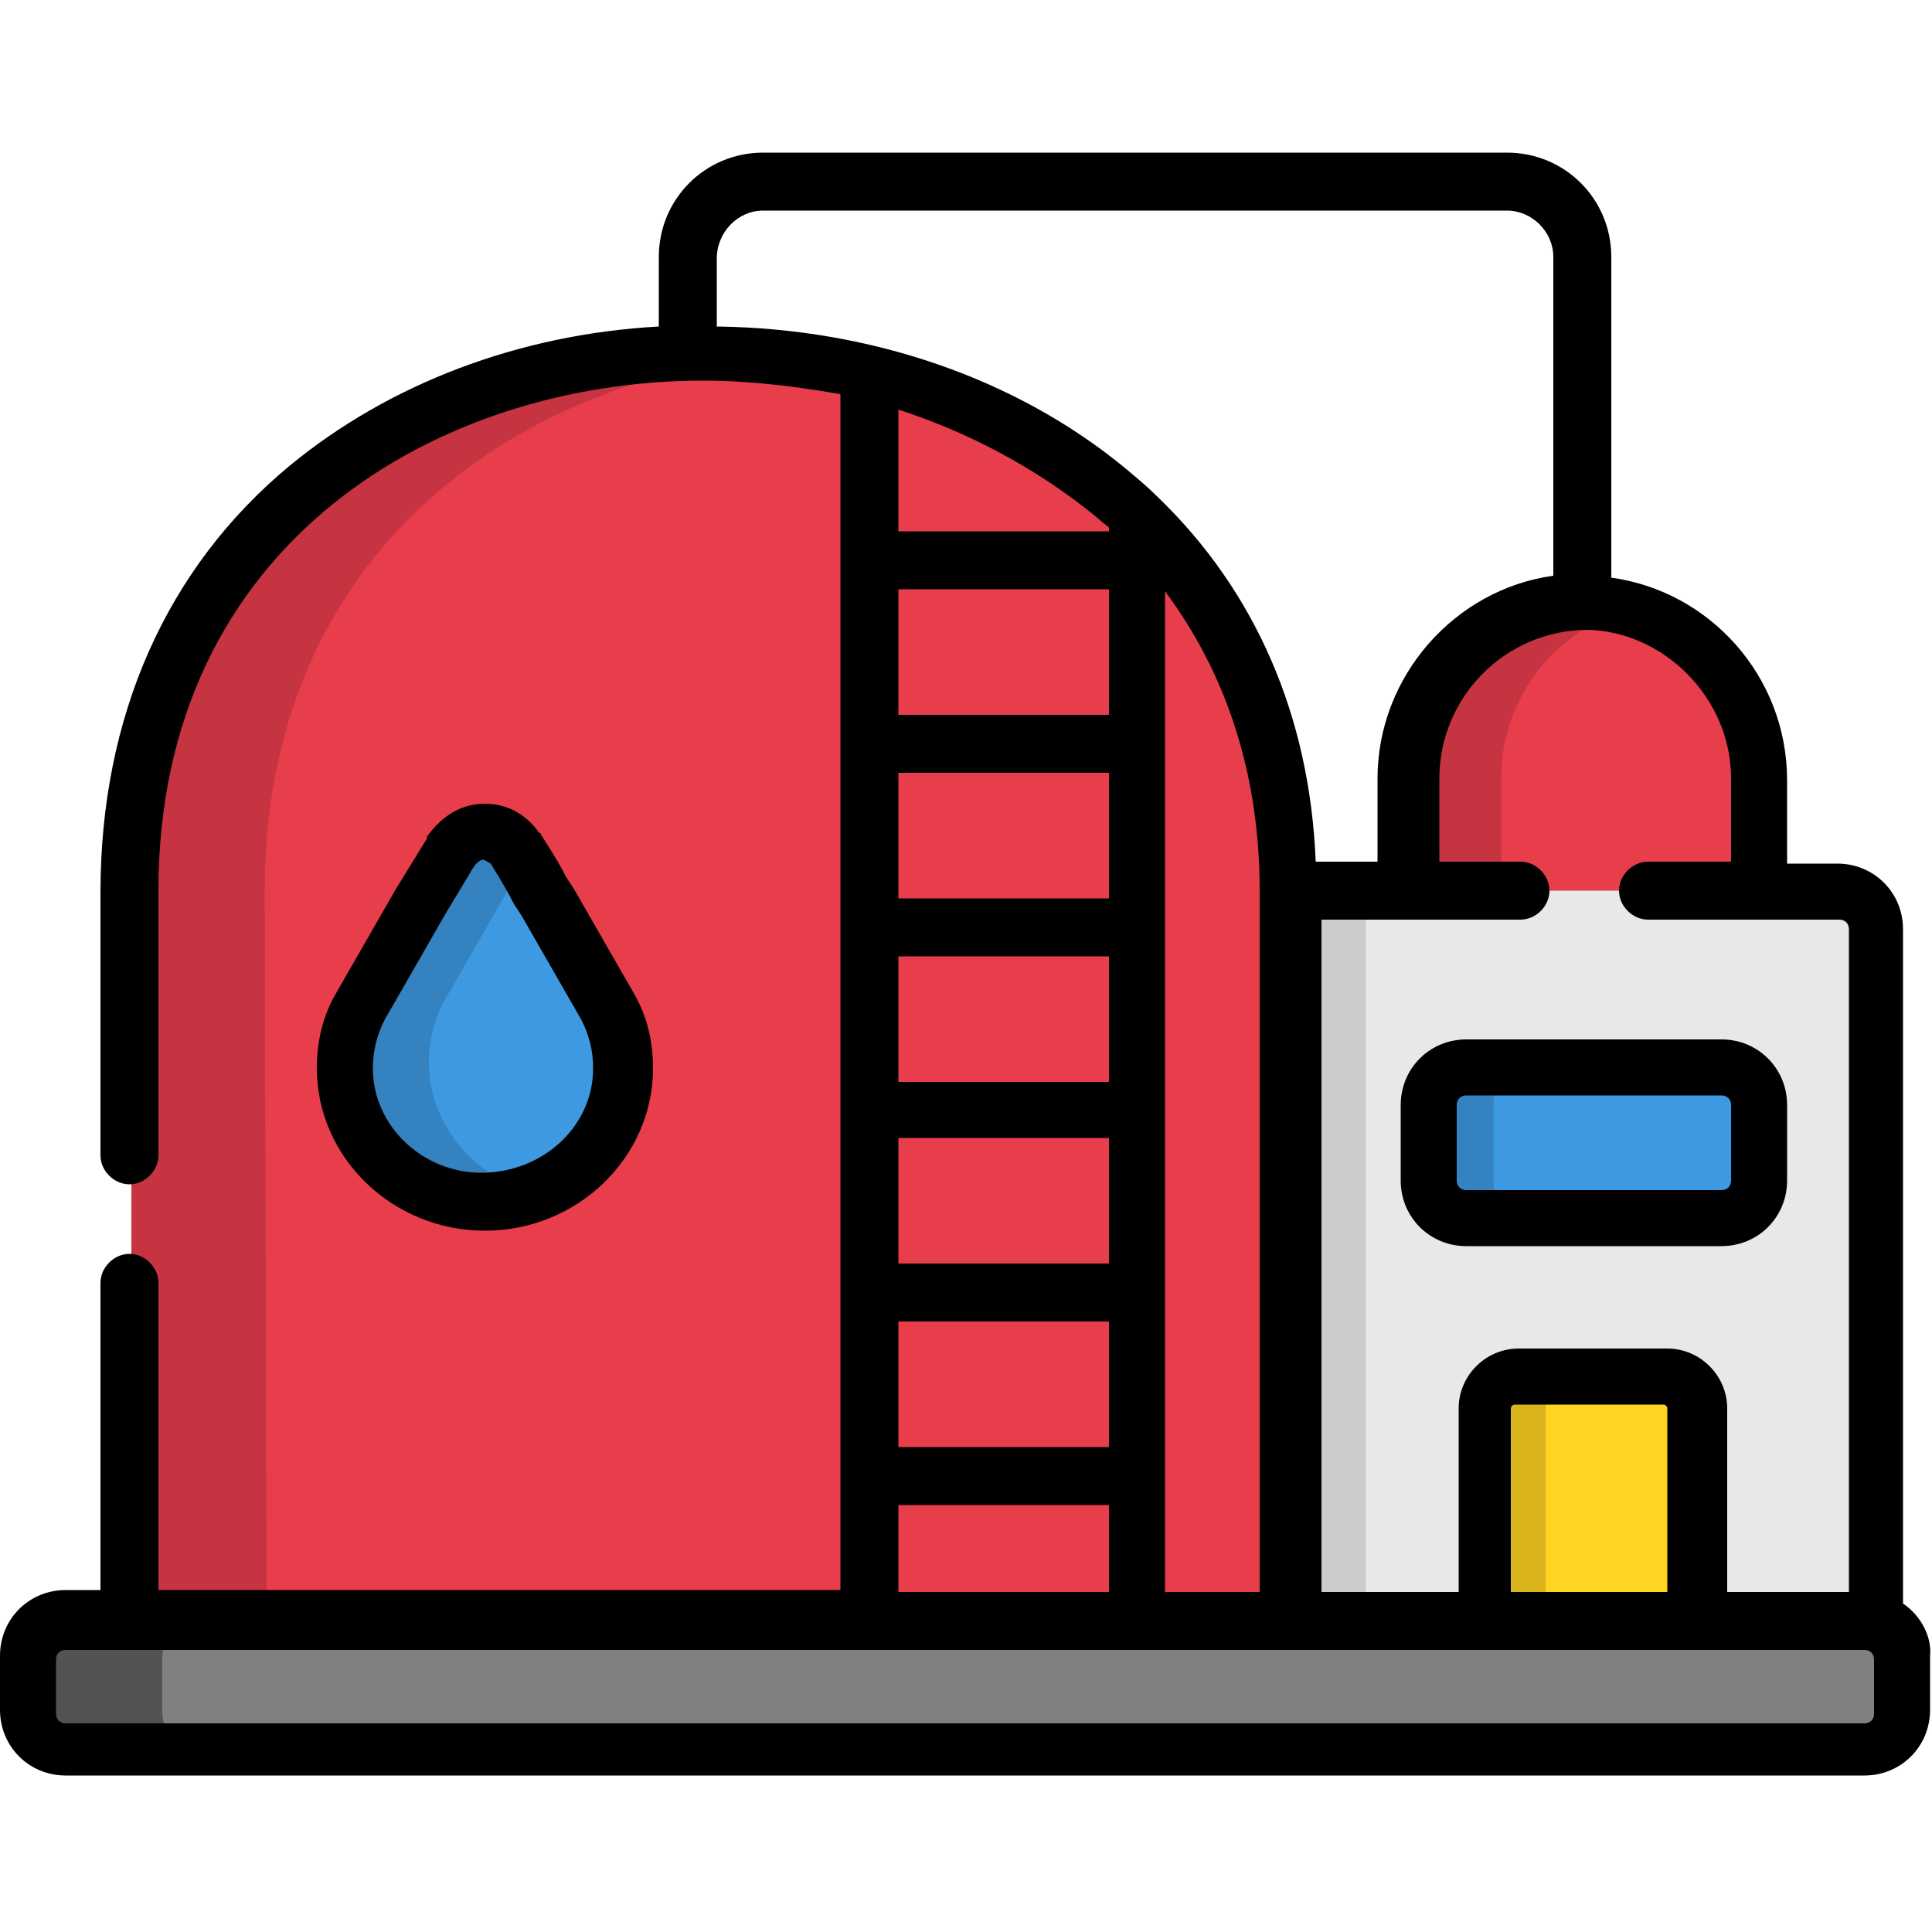 <?xml version="1.0" encoding="utf-8"?>
<!-- Generator: Adobe Illustrator 22.0.0, SVG Export Plug-In . SVG Version: 6.00 Build 0)  -->
<svg version="1.1" id="Layer_1" xmlns="http://www.w3.org/2000/svg" xmlns:xlink="http://www.w3.org/1999/xlink" x="0px" y="0px"
	 viewBox="0 0 100 100" style="enable-background:new 0 0 100 100;" xml:space="preserve">
<style type="text/css">
	.st0{fill:#E83D4B;}
	.st1{fill:#E8E8E8;}
	.st2{opacity:0.15;}
	.st3{fill:#3D9AE2;}
	.st4{fill:#808080;}
	.st5{fill:#FFD422;}
	.st6{fill:#CCCCCC;}
	.st7{fill:#525252;}
</style>
<g>
	<g>
		<path class="st0" d="M72.8,46.1l9.1,3.4l9.2-3.4v-5.8c0-5-4.1-9.1-9.1-9.1c-5,0-9.1,4.1-9.1,9.1V46.1z"/>
		<path class="st1" d="M91,46.1H66.7v37.8L82.5,88l14.1-4.1c0.2,0,0.3,0,0.5,0.1V48.1c0-1.1-0.9-2-2-2H91z"/>
		<path class="st0" d="M66.7,83.9V46.1c0-18.8-15.8-28.2-31.1-27.8C21,18.6,6.8,27.8,6.8,46.1v37.8l27.7,3.4L66.7,83.9z"/>
		<path class="st2" d="M13.7,46.1c0-17.2,12.6-26.3,26.2-27.7c-1.4-0.1-2.9-0.2-4.3-0.2C21,18.6,6.8,27.8,6.8,46.1v37.8h7L13.7,46.1
			L13.7,46.1z"/>
		<path class="st3" d="M17.8,55.3c0,3.8,3.2,6.9,7.2,6.9c4,0,7.2-3.1,7.2-6.9c0-1.2-0.3-2.3-0.8-3.2l-3.1-5.4c-0.8-1.3,0,0-1.7-2.8
			c-0.8-1.1-2.3-1.3-3.3,0.2l-1.6,2.6l-3.1,5.4C18.1,53,17.8,54.1,17.8,55.3z"/>
		<path class="st2" d="M22.2,55c0-1.2,0.3-2.3,0.8-3.2l3.1-5.4l1-1.7c-0.1-0.2-0.3-0.5-0.5-0.8c-0.8-1.1-2.3-1.3-3.3,0.2l-1.6,2.6
			l-3.1,5.4c-0.5,1-0.8,2.1-0.8,3.2c0,3.8,3.2,6.9,7.2,6.9c0.9,0,1.8-0.2,2.6-0.5C24.6,61,22.2,58.2,22.2,55z"/>
		<path class="st4" d="M66.7,83.9H3.4c-1.1,0-1.9,0.9-1.9,2v2.8c0,1.1,0.9,2,1.9,2h93.1c1.1,0,2-0.9,2-2v-2.8c0-0.9-0.6-1.7-1.5-1.9
			c-0.2,0-0.3-0.1-0.5-0.1H66.7z"/>
		<path class="st2" d="M77.7,40.3c0-4.2,2.8-7.7,6.7-8.8c-0.8-0.2-1.6-0.3-2.5-0.3c-5,0-9.1,4.1-9.1,9.1v5.8h4.9V40.3z"/>
		<path class="st5" d="M86.1,71.2h-7.7c-0.9,0-1.6,0.7-1.6,1.6v11h11v-11C87.8,72,87,71.2,86.1,71.2z"/>
		<path class="st2" d="M80,83.9v-11c0-0.9,0.7-1.6,1.6-1.6h-2.8c-0.9,0-1.6,0.7-1.6,1.6v11L80,83.9L80,83.9z"/>
		<path class="st6" d="M70.7,83.9V46.1h-4v37.8H70.7z"/>
		<path class="st7" d="M8.4,85.8c0-1.1,0.9-2,1.9-2H3.4c-1.1,0-1.9,0.9-1.9,2v2.8c0,1.1,0.9,2,1.9,2h6.9c-1.1,0-1.9-0.9-1.9-2V85.8z
			"/>
		<path class="st3" d="M82.5,55.2h-6.6c-1.1,0-2,0.9-2,2v3.9c0,1.1,0.9,2,2,2h13.2c1.1,0,2-0.9,2-2v-3.9c0-1.1-0.9-2-2-2H82.5z"/>
		<path class="st2" d="M77.3,61.1v-3.9c0-1.1,0.9-2,2-2h-3.3c-1.1,0-2,0.9-2,2v3.9c0,1.1,0.9,2,2,2h3.3C78.1,63,77.3,62.2,77.3,61.1
			z"/>
	</g>
	<path d="M72.5,57.2v3.9c0,1.9,1.5,3.4,3.4,3.4h13.2c1.9,0,3.4-1.5,3.4-3.4v-3.9c0-1.9-1.5-3.4-3.4-3.4H75.9
		C74,53.8,72.5,55.3,72.5,57.2z M89.6,57.2v3.9c0,0.3-0.2,0.5-0.5,0.5H75.9c-0.3,0-0.5-0.2-0.5-0.5v-3.9c0-0.3,0.2-0.5,0.5-0.5h13.2
		C89.4,56.7,89.6,56.9,89.6,57.2z"/>
	<path d="M33.8,55.3c0-1.4-0.3-2.7-1-3.9c0,0,0,0,0,0l-3.1-5.4c0,0,0,0,0,0c-0.4-0.6-0.4-0.6-0.5-0.8c-0.1-0.2-0.3-0.6-1.2-2
		c0,0,0-0.1-0.1-0.1c-0.7-1-1.7-1.5-2.8-1.5c-1.2,0-2.2,0.6-3,1.7c0,0,0,0,0,0.1l-1.6,2.6c0,0,0,0,0,0l-3.1,5.4c0,0,0,0,0,0
		c-0.7,1.2-1,2.5-1,3.9c0,4.6,3.9,8.4,8.7,8.4C29.9,63.7,33.8,59.9,33.8,55.3z M19.3,55.3c0-0.9,0.2-1.7,0.6-2.5l3.1-5.4l1.5-2.5
		c0.2-0.3,0.4-0.4,0.5-0.4s0.2,0.1,0.4,0.2c0.8,1.3,1,1.7,1.1,1.9c0.1,0.2,0.1,0.2,0.5,0.8l3.1,5.4c0.4,0.8,0.6,1.6,0.6,2.5
		c0,3-2.6,5.4-5.8,5.4C21.9,60.7,19.3,58.3,19.3,55.3z"/>
	<path d="M98.5,83V48.1c0-1.9-1.5-3.4-3.4-3.4h-2.6v-4.3c0-5.4-4-9.8-9.1-10.5V13.3c0-3-2.4-5.4-5.4-5.4H39.5c-3,0-5.4,2.4-5.4,5.4
		v3.6c-7.3,0.4-14,3-19.1,7.2c-6.4,5.3-9.8,13-9.8,22.1v13.6c0,0.8,0.7,1.5,1.5,1.5c0.8,0,1.5-0.7,1.5-1.5V46.1
		c0-18.1,14.6-26.4,28.2-26.4c2.4,0,4.8,0.3,7.1,0.7v61.9H8.2l0-15.9c0-0.8-0.7-1.5-1.5-1.5c0,0,0,0,0,0c-0.8,0-1.5,0.7-1.5,1.5
		l0,15.9H3.4c-1.9,0-3.4,1.5-3.4,3.4v2.8c0,1.9,1.5,3.4,3.4,3.4h93.1c1.9,0,3.4-1.5,3.4-3.4v-2.8C100,84.7,99.4,83.6,98.5,83z
		 M89.6,40.3v4.3h-4.3c-0.8,0-1.5,0.7-1.5,1.5c0,0.8,0.7,1.5,1.5,1.5h9.9c0.3,0,0.5,0.2,0.5,0.5v34.3h-6.3v-9.5
		c0-1.7-1.4-3.1-3.1-3.1h-7.7c-1.7,0-3.1,1.4-3.1,3.1v9.5h-7.1V47.6h10.3c0.8,0,1.5-0.7,1.5-1.5c0-0.8-0.7-1.5-1.5-1.5h-4.2v-4.3
		c0-4.2,3.4-7.7,7.7-7.7C86.1,32.7,89.6,36.1,89.6,40.3z M78.2,82.4v-9.5c0-0.1,0.1-0.2,0.2-0.2h7.7c0.1,0,0.2,0.1,0.2,0.2v9.5H78.2
		z M60.3,82.4V30.6c3.2,4.3,4.9,9.5,4.9,15.5v36.3H60.3z M57.4,46.5H46.5V40h10.9V46.5z M57.4,49.4V56H46.5v-6.5H57.4z M57.4,58.9
		v6.5H46.5v-6.5H57.4z M57.4,37H46.5v-6.5h10.9V37z M46.5,68.4h10.9v6.5H46.5V68.4z M39.5,10.9H78c1.3,0,2.4,1.1,2.4,2.4v16.5
		c-5.1,0.7-9.1,5.2-9.1,10.5v4.3h-3.2c-0.3-7.5-3.1-14-8.2-18.9c0,0,0,0,0,0c-0.5-0.5-1.1-1-1.7-1.5c-5.6-4.6-13.1-7.2-21.1-7.3
		v-3.5C37.1,12,38.2,10.9,39.5,10.9z M56.3,26.4c0.4,0.3,0.7,0.6,1.1,0.9v0.2H46.5v-6.3C50.2,22.4,53.5,24.2,56.3,26.4z M46.5,77.9
		h10.9v4.5H46.5V77.9z M97,88.7c0,0.3-0.2,0.5-0.5,0.5H3.4c-0.3,0-0.5-0.2-0.5-0.5v-2.8c0-0.3,0.2-0.5,0.5-0.5h93.1
		c0.3,0,0.5,0.2,0.5,0.5V88.7z"/>
</g>
</svg>
